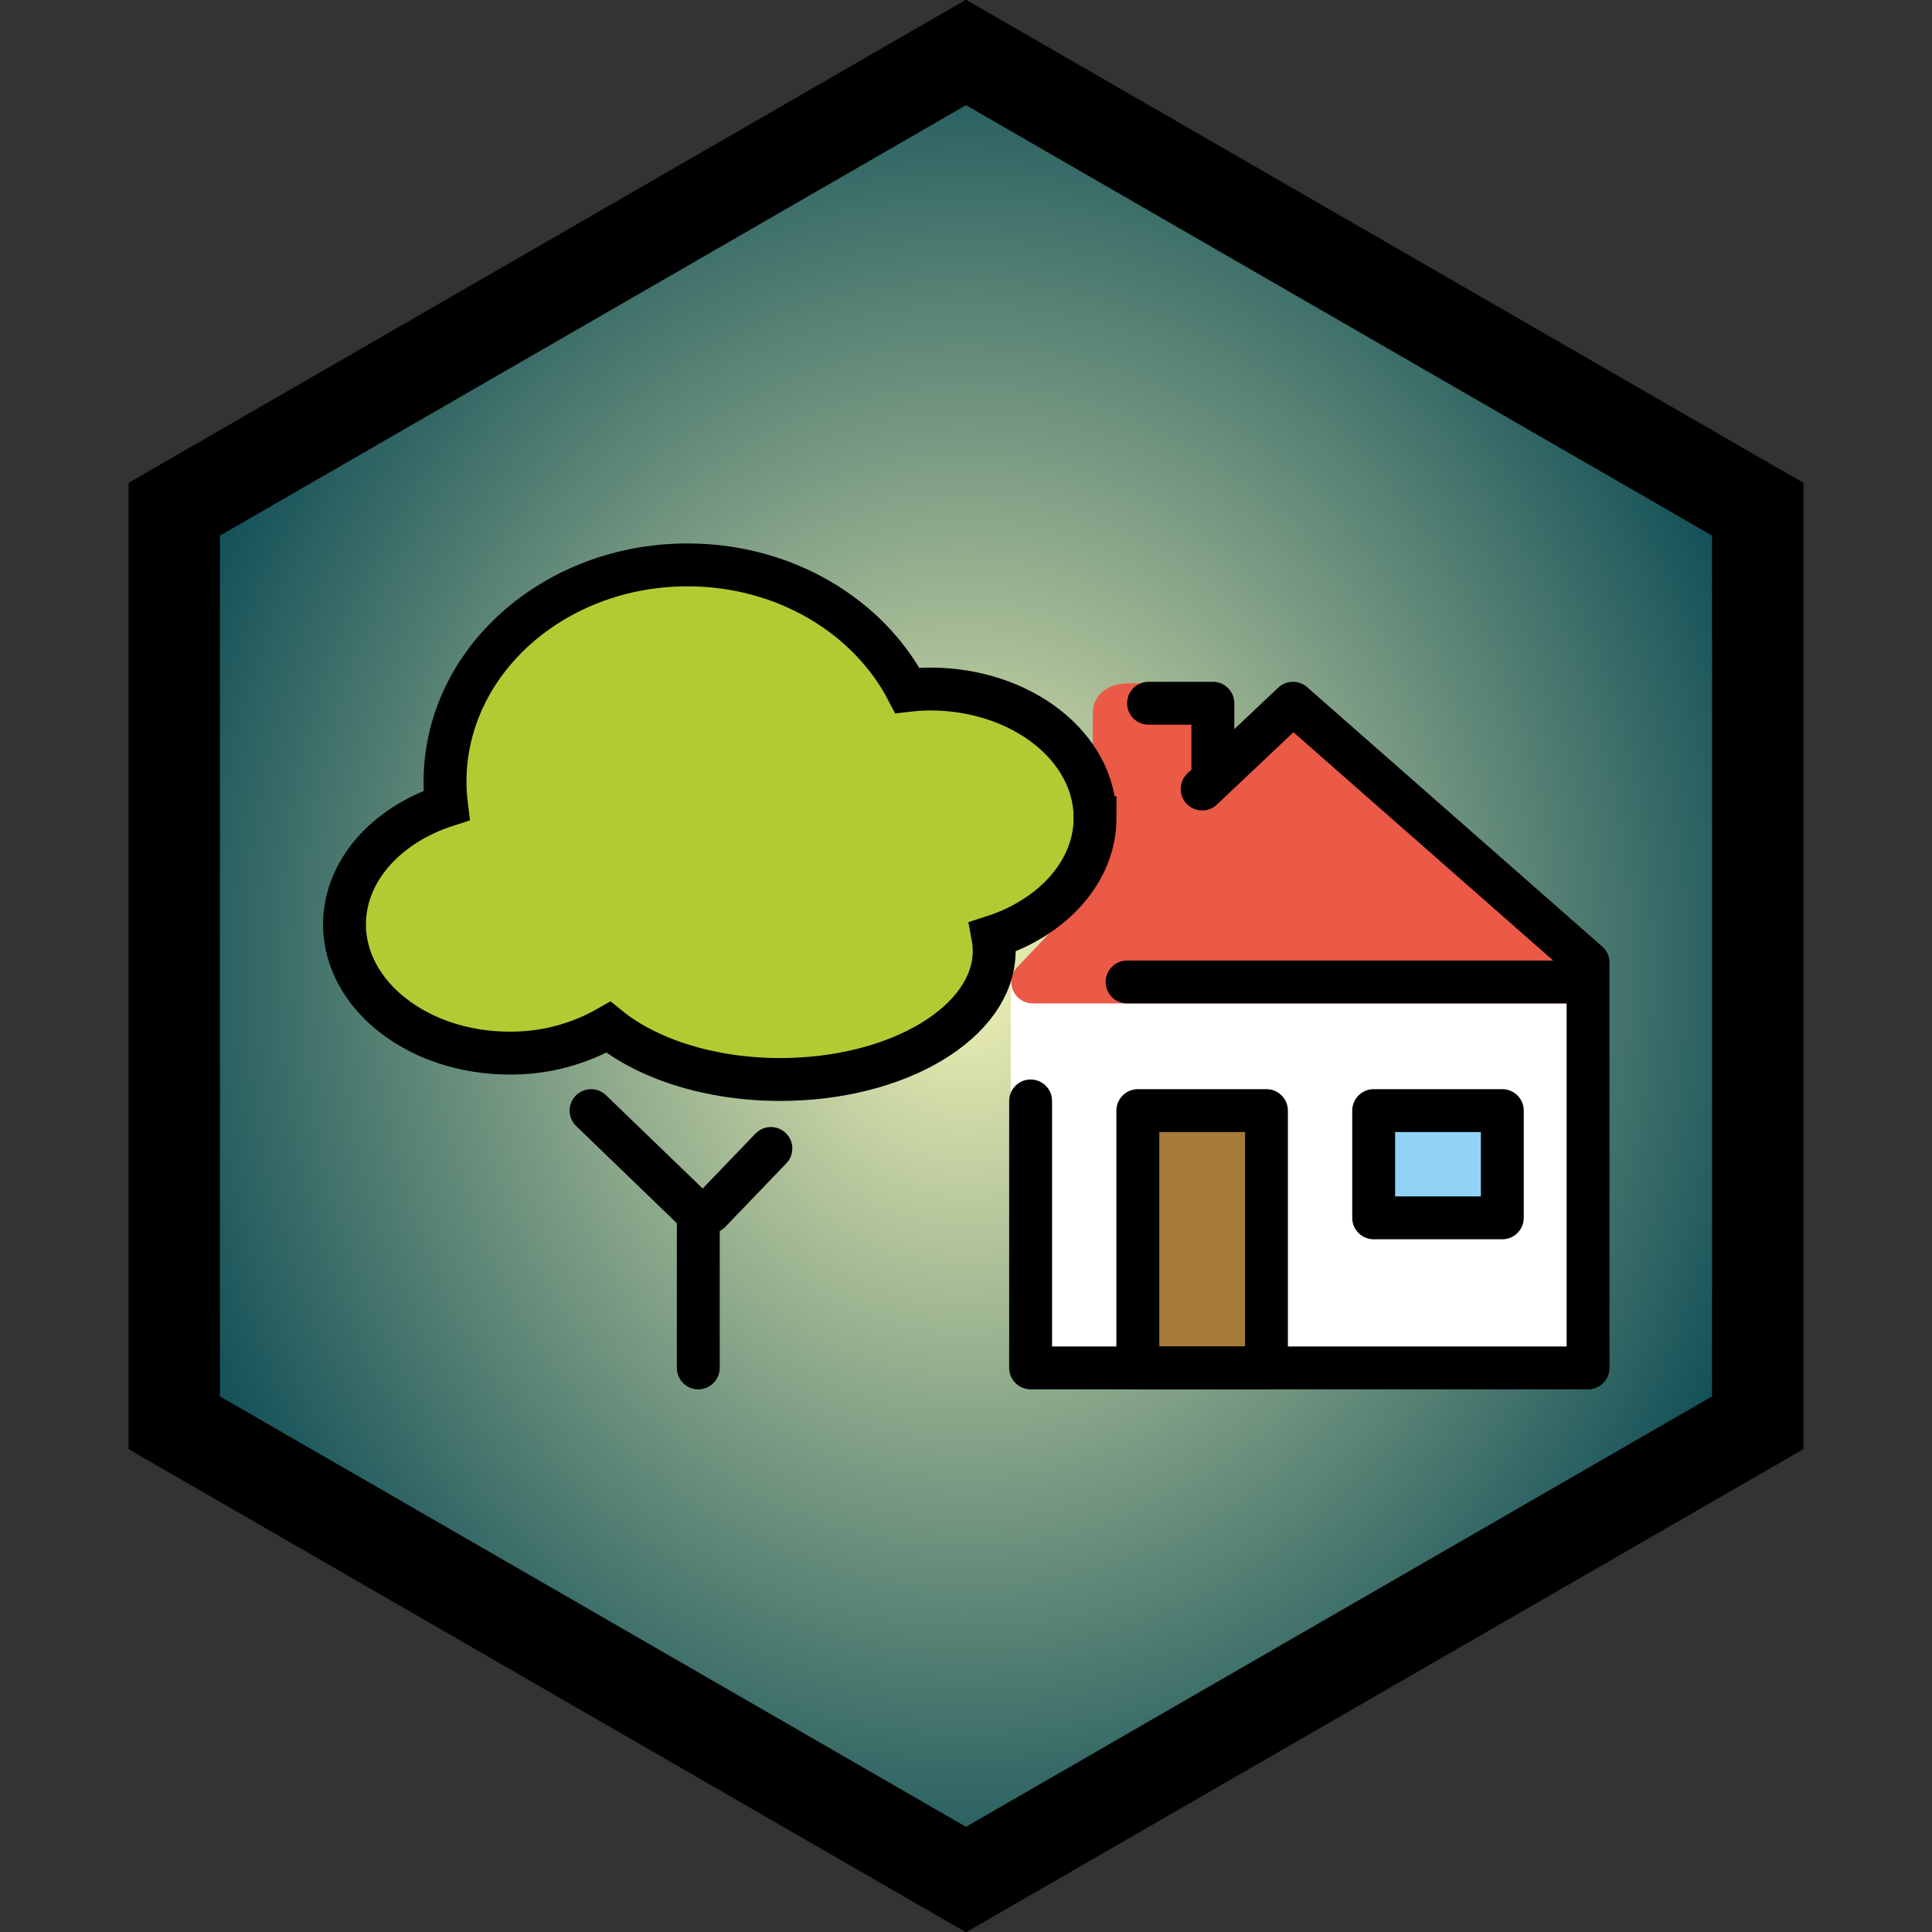 <?xml version="1.0" encoding="UTF-8" standalone="no"?>
<svg
   xmlns:dc="http://purl.org/dc/elements/1.1/"
   xmlns:cc="http://creativecommons.org/ns#"
   xmlns:rdf="http://www.w3.org/1999/02/22-rdf-syntax-ns#"
   xmlns:svg="http://www.w3.org/2000/svg"
   xmlns="http://www.w3.org/2000/svg"
   xmlns:xlink="http://www.w3.org/1999/xlink"
   xmlns:sodipodi="http://sodipodi.sourceforge.net/DTD/sodipodi-0.dtd"
   xmlns:inkscape="http://www.inkscape.org/namespaces/inkscape"
   viewBox="0 0 512 512"
   version="1.1"
   id="svg4154"
   sodipodi:docname="logo.svg"
   inkscape:version="0.92.5 (2060ec1f9f, 2020-04-08)">
  <rect x="0" y="0" width="512" height="512" fill="#333333" stroke="none"/>
  <sodipodi:namedview
     pagecolor="#ffffff"
     bordercolor="#666666"
     borderopacity="1"
     objecttolerance="10"
     gridtolerance="10"
     guidetolerance="10"
     inkscape:pageopacity="0"
     inkscape:pageshadow="2"
     inkscape:window-width="1912"
     inkscape:window-height="704"
     id="namedview4156"
     showgrid="false"
     inkscape:zoom="0.4908153"
     inkscape:cx="50.295883"
     inkscape:cy="371.92355"
     inkscape:window-x="1922"
     inkscape:window-y="1426"
     inkscape:window-maximized="0"
     inkscape:current-layer="svg4154"
     fit-margin-top="0"
     fit-margin-left="0"
     fit-margin-right="0"
     fit-margin-bottom="0" />
  <!-- basic hexagon shape -->
  <!-- http://www.mathopenref.com/coordpolycalc.html, 0, 0, 6, 150, 30 -->
  <polygon
     points="130,75 130,-75 0,-150 -130,-75 -130,75 0,150 "
     transform="matrix(1.614,0,0,1.614,256,256)"
     id="polygon4126"
     style="fill:url(#radialGradient5064);fill-opacity:1;stroke:#000000;stroke-width:15;stroke-linejoin:miter;stroke-opacity:1" />
  <defs
     id="defs4146">
    <linearGradient
       id="inner"
       inkscape:collect="always">
      <stop
         id="stop5066"
         offset="0"
         style="stop-color:#f1f2b5;stop-opacity:1" />
      <stop
         id="stop5068"
         offset="1"
         style="stop-color:#135058;stop-opacity:1" />
    </linearGradient>
    <radialGradient
       inkscape:collect="always"
       xlink:href="#inner"
       id="radialGradient5064"
       cx="0"
       cy="0"
       fx="0"
       fy="0"
       r="137.5"
       gradientTransform="scale(1,1.154)"
       gradientUnits="userSpaceOnUse" />
  </defs>
  <g
     id="g4233"
     transform="matrix(5.682,0,0,5.682,-1487.523,-2919.994)">
    <g
       id="color"
       transform="translate(271.864,523.702)">
      <rect
         id="rect3793"
         height="18.114"
         width="26.884"
         y="36.053"
         x="37.075"
         style="fill:#ffffff" />
      <polygon
         id="polygon3795"
         points="63.5,36 50.235,23.2 38.1,36 "
         stroke-miterlimit="10"
         style="fill:#ea5a47;stroke:#ea5a47;stroke-width:2;stroke-linecap:round;stroke-linejoin:round;stroke-miterlimit:10" />
      <path
         id="path3797"
         d="m 47.3,26 -6.4,6.059 v -8.573 c 0,-0.931 0.755,-1.416 1.686,-1.416 h 3.028 c 0.931,0 1.686,0.485 1.686,1.416 0,0 0,2.514 0,2.514 z"
         inkscape:connector-curvature="0"
         style="fill:#ea5a47" />
      <rect
         id="rect3799"
         height="12"
         width="6"
         y="42"
         x="43"
         style="fill:#a57939" />
      <rect
         id="rect3801"
         height="5"
         width="6"
         y="42"
         x="54"
         style="fill:#92d3f5" />
      <path
         id="path3803"
         d="m 41.006,28.339 c 0,-3.312 -3.445,-6.003 -7.694,-6.003 -0.355,0.003 -0.71,0.025 -1.062,0.066 -1.8,-3.455 -5.707,-5.855 -10.25,-5.855 -6.248,0 -11.312,4.529 -11.312,10.114 0.001,0.369 0.025,0.738 0.07,1.104 C 7.966,28.666 6,30.81 6,33.314 c 0,3.312 3.445,6.003 7.694,6.003 1.615,0.014 3.206,-0.402 4.614,-1.207 1.818,1.477 4.726,2.438 8.015,2.438 5.511,0 9.978,-2.688 9.978,-6.003 -9e-4,-0.219 -0.021,-0.438 -0.061,-0.653 2.797,-0.902 4.767,-3.047 4.767,-5.553 z"
         inkscape:connector-curvature="0"
         style="fill:#b1cc33" />
    </g>
    <g
       id="line"
       transform="translate(271.864,523.702)">
      <polyline
         id="polyline3809"
         points="46,27 50.235,23 64,35.098 64,54 38,54 38,41.548"
         stroke-miterlimit="10"
         style="fill:none;stroke:#000000;stroke-width:2;stroke-linecap:round;stroke-linejoin:round;stroke-miterlimit:10" />
      <rect
         id="rect3811"
         stroke-miterlimit="10"
         height="12"
         width="6"
         y="42"
         x="43"
         style="fill:none;stroke:#000000;stroke-width:2;stroke-linecap:round;stroke-linejoin:round;stroke-miterlimit:10" />
      <rect
         id="rect3813"
         stroke-miterlimit="10"
         height="5"
         width="6"
         y="42"
         x="54"
         style="fill:none;stroke:#000000;stroke-width:2;stroke-linecap:round;stroke-linejoin:round;stroke-miterlimit:10" />
      <polyline
         id="polyline3815"
         points="43.5,23 46.5,23 46.5,26"
         stroke-miterlimit="10"
         style="fill:none;stroke:#000000;stroke-width:2;stroke-linecap:round;stroke-linejoin:round;stroke-miterlimit:10" />
      <path
         id="path3817"
         d="M 31.245,39.34"
         stroke-miterlimit="10"
         inkscape:connector-curvature="0"
         style="fill:none;stroke:#000000;stroke-width:2;stroke-miterlimit:10" />
      <polyline
         id="polyline3819"
         points="22.5,54 22.5,46.827 17.5,42"
         style="fill:none;stroke:#000000;stroke-width:2;stroke-linecap:round;stroke-linejoin:round" />
      <line
         id="line3821"
         y2="43.766"
         y1="46.727"
         x2="25.885"
         x1="23.041"
         style="fill:none;stroke:#000000;stroke-width:2;stroke-linecap:round;stroke-linejoin:round" />
      <path
         id="path3823"
         d="m 41.006,28.339 c 0,-3.312 -3.445,-6.003 -7.694,-6.003 -0.355,0.003 -0.71,0.025 -1.062,0.066 -1.8,-3.455 -5.707,-5.855 -10.25,-5.855 -6.248,0 -11.312,4.529 -11.312,10.114 0.001,0.369 0.025,0.738 0.07,1.104 C 7.966,28.666 6,30.81 6,33.314 c 0,3.312 3.445,6.003 7.694,6.003 1.615,0.014 3.206,-0.402 4.614,-1.207 1.818,1.477 4.726,2.438 8.015,2.438 5.511,0 9.978,-2.688 9.978,-6.003 -9e-4,-0.219 -0.021,-0.438 -0.061,-0.653 2.797,-0.902 4.767,-3.047 4.767,-5.553 z"
         stroke-miterlimit="10"
         inkscape:connector-curvature="0"
         style="fill:none;stroke:#000000;stroke-width:2;stroke-linecap:round;stroke-miterlimit:10" />
      <line
         id="line3825"
         stroke-miterlimit="10"
         y2="36"
         y1="36"
         x2="42.5"
         x1="63.5"
         style="fill:none;stroke:#000000;stroke-width:2;stroke-linecap:round;stroke-linejoin:round;stroke-miterlimit:10" />
    </g>
  </g>
</svg>

